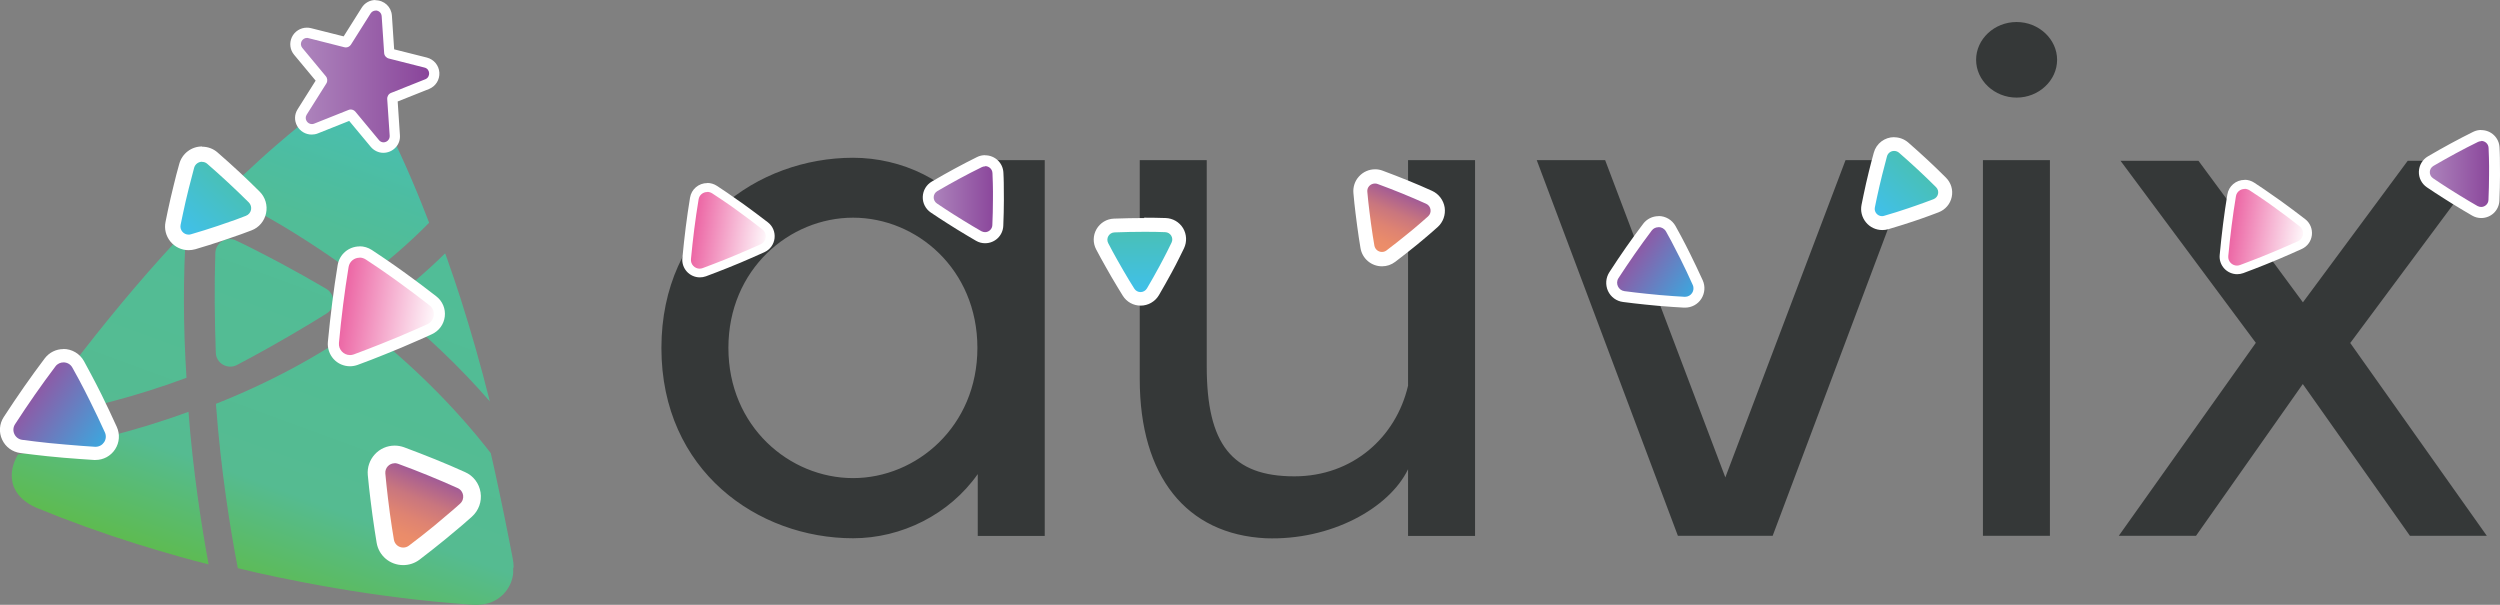 <?xml version="1.0" encoding="UTF-8"?>
<svg id="_Слой_1" data-name="Слой_1" xmlns="http://www.w3.org/2000/svg" xmlns:xlink="http://www.w3.org/1999/xlink" viewBox="0 0 212.35 51.37">
  <rect x="0" y="0" width="212.35" height="51.37" fill="#808080" stroke="none"/>
  <defs>
    <style>
      .cls-1 {
        fill: url(#_Безымянный_градиент_316);
      }

      .cls-2 {
        fill: url(#_Безымянный_градиент_268-3);
      }

      .cls-3 {
        fill: #fff;
      }

      .cls-4 {
        fill: url(#_Безымянный_градиент_7);
      }

      .cls-5 {
        fill: url(#_Безымянный_градиент_7-3);
      }

      .cls-6 {
        fill: url(#_Безымянный_градиент_268);
      }

      .cls-7 {
        fill: url(#_Безымянный_градиент_18);
      }

      .cls-8 {
        fill: url(#_Безымянный_градиент_268-2);
      }

      .cls-9 {
        fill: url(#_Безымянный_градиент_7-2);
      }

      .cls-10 {
        fill: url(#_Безымянный_градиент_222);
      }

      .cls-11 {
        fill: url(#_Безымянный_градиент_222-3);
      }

      .cls-12 {
        fill: url(#_Безымянный_градиент_222-2);
      }

      .cls-13 {
        fill: url(#_Безымянный_градиент_18-2);
      }

      .cls-14 {
        fill: url(#_Безымянный_градиент_316-2);
      }

      .cls-15 {
        fill: #353838;
      }

      .cls-16 {
        fill: url(#_Безымянный_градиент_26);
      }
    </style>
    <linearGradient id="_Безымянный_градиент_26" data-name="Безымянный градиент 26" x1="43.11" y1="-12.42" x2="19.93" y2="50.88" gradientUnits="userSpaceOnUse">
      <stop offset="0" stop-color="#fff"/>
      <stop offset=".03" stop-color="#e1f4f3"/>
      <stop offset=".08" stop-color="#b2e4e1"/>
      <stop offset=".13" stop-color="#8bd7d2"/>
      <stop offset=".18" stop-color="#6dcdc6"/>
      <stop offset=".23" stop-color="#58c5be"/>
      <stop offset=".28" stop-color="#4bc1b9"/>
      <stop offset=".33" stop-color="#47c0b8"/>
      <stop offset=".46" stop-color="#4dbda0"/>
      <stop offset=".52" stop-color="#51bd97"/>
      <stop offset=".85" stop-color="#55bb91"/>
      <stop offset="1" stop-color="#5fbb46"/>
    </linearGradient>
    <linearGradient id="_Безымянный_градиент_7" data-name="Безымянный градиент 7" x1="40.24" y1="18.52" x2="48.93" y2="18.52" gradientTransform="translate(-8.79 2.19) rotate(7.53)" gradientUnits="userSpaceOnUse">
      <stop offset="0" stop-color="#eb5d9f"/>
      <stop offset="1" stop-color="#fff"/>
    </linearGradient>
    <linearGradient id="_Безымянный_градиент_7-2" data-name="Безымянный градиент 7" x1="198.49" y1="-9.14" x2="205.34" y2="-9.14" xlink:href="#_Безымянный_градиент_7"/>
    <linearGradient id="_Безымянный_градиент_7-3" data-name="Безымянный градиент 7" x1="69.08" y1="8.23" x2="75.92" y2="8.23" xlink:href="#_Безымянный_градиент_7"/>
    <linearGradient id="_Безымянный_градиент_268" data-name="Безымянный градиент 268" x1="-14.33" y1="-180.03" x2="-7.31" y2="-180.03" gradientTransform="translate(-121.16 -97.79) rotate(133.22)" gradientUnits="userSpaceOnUse">
      <stop offset="0" stop-color="#4ac0b1"/>
      <stop offset="1" stop-color="#3fc0f0"/>
    </linearGradient>
    <linearGradient id="_Безымянный_градиент_268-2" data-name="Безымянный градиент 268" x1="-113.34" y1="-283.84" x2="-107.05" y2="-283.84" xlink:href="#_Безымянный_градиент_268"/>
    <linearGradient id="_Безымянный_градиент_268-3" data-name="Безымянный градиент 268" x1="-50.31" y1="-177.2" x2="-44.01" y2="-177.2" gradientTransform="translate(-80.38 69.41) rotate(90)" xlink:href="#_Безымянный_градиент_268"/>
    <linearGradient id="_Безымянный_градиент_222" data-name="Безымянный градиент 222" x1="205.93" y1="14.77" x2="211.89" y2="14.77" gradientUnits="userSpaceOnUse">
      <stop offset="0" stop-color="#af88be"/>
      <stop offset="1" stop-color="#884299"/>
    </linearGradient>
    <linearGradient id="_Безымянный_градиент_222-2" data-name="Безымянный градиент 222" x1="78.85" y1="16.92" x2="84.81" y2="16.92" xlink:href="#_Безымянный_градиент_222"/>
    <linearGradient id="_Безымянный_градиент_316" data-name="Безымянный градиент 316" x1="22.36" y1="-198.81" x2="30.38" y2="-198.81" gradientTransform="translate(-138.56 -56.9) rotate(112.45)" gradientUnits="userSpaceOnUse">
      <stop offset="0" stop-color="#9251a0"/>
      <stop offset=".16" stop-color="#ac628f"/>
      <stop offset=".36" stop-color="#c9767e"/>
      <stop offset=".57" stop-color="#de8372"/>
      <stop offset=".77" stop-color="#ea8c6a"/>
      <stop offset=".97" stop-color="#ef8f68"/>
    </linearGradient>
    <linearGradient id="_Безымянный_градиент_316-2" data-name="Безымянный градиент 316" x1="-31.23" y1="-266.14" x2="-24.73" y2="-266.14" xlink:href="#_Безымянный_градиент_316"/>
    <linearGradient id="_Безымянный_градиент_18" data-name="Безымянный градиент 18" x1="33.55" y1="-25.76" x2="41.82" y2="-25.76" gradientTransform="translate(-39.78 34.89) rotate(35.25)" gradientUnits="userSpaceOnUse">
      <stop offset="0" stop-color="#9355a2"/>
      <stop offset="1" stop-color="#37ace2"/>
    </linearGradient>
    <linearGradient id="_Безымянный_градиент_18-2" data-name="Безымянный градиент 18" x1="137.75" y1="-113.97" x2="144.57" y2="-113.97" xlink:href="#_Безымянный_градиент_18"/>
    <linearGradient id="_Безымянный_градиент_222-3" data-name="Безымянный градиент 222" x1="25.1" y1="6.48" x2="36.89" y2="6.48" xlink:href="#_Безымянный_градиент_222"/>
  </defs>
  <g>
    <path class="cls-15" d="M83.05,18.88c-2.3-3.56-6.48-5.48-10.59-5.48-8.08,0-16.28,5.72-16.28,16.16s8.2,16.16,16.28,16.16c4.11,0,8.17-2.01,10.59-5.45v5.25h5.69V13.6h-5.69v5.28ZM72.46,40.61c-5.4,0-10.59-4.38-10.59-11.06s5.19-11.06,10.59-11.06,10.56,4.38,10.56,11.06-5.19,11.06-10.56,11.06ZM199.64,29.12l11.49-15.46h-6.62l-8.9,12.02-8.87-12.02h-6.62l11.49,15.46-11.64,16.39h6.56l9.07-12.89,9.1,12.89h6.53l-11.61-16.39ZM171.29,1.87c-1.9,0-3.44,1.46-3.44,3.21s1.55,3.21,3.44,3.21,3.44-1.46,3.44-3.21-1.55-3.21-3.44-3.21ZM119.6,32.76c-1.02,4.38-4.7,7.7-9.66,7.7-5.31,0-7.44-2.74-7.44-9.33V13.6h-5.69v18.61c0,8.26,3.97,13.18,10.71,13.51,5.51.2,10.47-2.54,12.08-5.86v5.66h5.69V13.6h-5.69v19.16ZM168.43,45.51h5.69V13.6h-5.69v31.91ZM146.55,40.55l-10.21-26.95h-5.81l11.99,31.91h8.05l11.99-31.91h-5.8l-10.21,26.95Z"/>
    <path class="cls-16" d="M20.13,31c.95-.5,1.89-1.01,2.83-1.54,1.14-.64,2.27-1.3,3.38-1.97.47-.28.94-.57,1.4-.86.78-.49.76-1.63-.03-2.1-1.21-.71-2.43-1.4-3.66-2.06-.84-.45-1.68-.89-2.53-1.32-.49-.25-.98-.49-1.47-.72-.8-.39-1.73.18-1.76,1.06-.09,2.82-.06,5.64.04,8.47.03.9,1,1.46,1.8,1.04ZM15.82,19.56c-2.88,3.03-5.78,6.43-8.81,10.32-.62.79-1.25,1.62-1.95,2.54-.78,1.03-1.53,2.05-2.24,3.02-.03.04-.05.07-.08.11,4.61-.77,9-1.93,13.1-3.46-.28-4.36-.29-8.56-.03-12.52ZM36.45,18.92c-.07-.2-.15-.39-.23-.59-1.11-2.87-2.28-5.49-3.55-8.02-.51-1.01-1.24-1.69-2.09-1.95-.05-.02-.09-.03-.12-.04l-.16-.04c-.68-.13-1.41-.01-2.11.34-.27.13-.53.3-.8.5-1.31,1.01-2.65,2.11-3.98,3.26-.49.42-.92.81-1.32,1.17-.57.52-1.08,1-1.58,1.46-.51.48-1.01.97-1.51,1.47,2,.96,6.58,3.34,11.82,7.31,2.06-1.52,3.95-3.16,5.65-4.89ZM43.63,48.22c0-.27-.03-.55-.09-.84-.12-.61-.24-1.23-.36-1.84-.23-1.19-.49-2.44-.76-3.71-.27-1.26-.49-2.31-.72-3.28v-.04c-3.01-3.89-6.69-7.55-10.94-10.88-3.74,2.65-7.91,4.89-12.42,6.67.42,5.68,1.22,10.64,1.86,13.96.48.12,1,.24,1.6.38,1.26.28,2.58.56,3.9.81,1.8.35,3.63.66,5.43.93,1.9.28,3.82.52,5.69.71,1.05.1,2.12.2,3.19.27.18.01.36.02.54.01,0,0,0,0,.01,0,.36-.01.69-.06.99-.15.37-.12.71-.31,1-.56.13-.1.25-.22.35-.35.36-.42.6-.94.68-1.52,0-.04,0-.08.01-.11,0-.04,0-.08,0-.12,0-.06,0-.13,0-.19,0-.05,0-.1,0-.15ZM1.53,38.59c-.46.8-.63,1.6-.48,2.32v.02s.02.08.03.12v.03s.02.04.02.06c.06.21.16.42.28.62.21.34.51.65.89.91.28.2.6.37.95.51,2.61,1.07,5.37,2.07,8.19,2.96h.03c.09.04.17.07.26.09,1.2.37,2.37.72,3.47,1.03.85.24,1.7.47,2.55.68-.6-3.25-1.31-7.79-1.71-12.96-4.52,1.66-9.39,2.87-14.48,3.62ZM41.61,34.11c-.78-3.11-1.61-6-2.5-8.79-.35-1.09-.73-2.2-1.12-3.31-.06-.16-.12-.33-.18-.49-1.52,1.49-3.18,2.92-4.95,4.26,3.27,2.59,6.2,5.38,8.76,8.33Z"/>
  </g>
  <g>
    <path class="cls-4" d="M29.73,30.63c-.4,0-.78-.17-1.05-.47-.27-.3-.4-.68-.36-1.08.21-2.3.48-4.42.82-6.49.11-.69.7-1.19,1.4-1.19.28,0,.54.08.78.23.35.23.7.47,1.05.7.6.41,1.2.83,1.8,1.27.86.62,1.73,1.27,2.6,1.95.39.31.6.79.54,1.29-.06.5-.37.92-.82,1.12-.38.17-.77.35-1.16.52-.93.41-1.87.8-2.79,1.17-.76.3-1.54.6-2.32.89-.16.06-.32.09-.49.09h0Z"/>
    <path class="cls-3" d="M30.55,21.88c.17,0,.35.05.52.16.35.23.7.46,1.05.7.6.41,1.2.83,1.79,1.26.87.63,1.73,1.28,2.58,1.94.56.43.45,1.31-.19,1.6-.38.17-.77.34-1.15.51-.92.4-1.84.79-2.78,1.16-.77.31-1.54.6-2.31.89-.11.04-.22.06-.33.06-.53,0-.99-.46-.94-1.03.2-2.16.47-4.31.82-6.45.08-.48.49-.79.93-.79M30.55,20.93c-.93,0-1.72.67-1.87,1.59-.34,2.08-.61,4.21-.83,6.52-.05.53.13,1.06.48,1.45.36.4.87.62,1.4.62.22,0,.44-.04.66-.12.79-.29,1.57-.59,2.33-.9.92-.37,1.87-.76,2.8-1.18.39-.17.78-.34,1.16-.52.61-.28,1.02-.84,1.1-1.5.08-.66-.19-1.31-.72-1.72-.87-.68-1.75-1.34-2.61-1.96-.6-.44-1.21-.86-1.81-1.27-.35-.24-.71-.48-1.06-.71-.31-.2-.67-.31-1.04-.31h0Z"/>
  </g>
  <g>
    <path class="cls-9" d="M190.02,22.92c-.31,0-.61-.13-.83-.37-.21-.23-.31-.54-.29-.85.17-1.81.38-3.48.65-5.11.09-.54.55-.93,1.1-.93.22,0,.43.06.61.18.28.18.56.37.83.55.48.33.95.66,1.42,1,.68.49,1.36,1,2.04,1.53.31.24.47.62.42,1.01-.05.39-.29.72-.65.88-.3.14-.61.27-.91.41-.74.32-1.48.63-2.2.92-.61.24-1.21.48-1.83.7-.13.05-.26.07-.39.07h0Z"/>
    <path class="cls-3" d="M190.66,16.04c.14,0,.28.04.41.12.28.18.55.37.83.55.48.32.95.65,1.41.99.69.5,1.36,1,2.03,1.53.44.34.36,1.03-.15,1.26-.3.14-.6.27-.91.4-.72.32-1.45.62-2.19.92-.6.24-1.21.47-1.82.7-.09.03-.17.05-.26.05-.42,0-.78-.36-.74-.81.16-1.7.37-3.4.65-5.08.06-.38.39-.62.73-.62M190.66,15.28c-.74,0-1.36.53-1.47,1.25-.27,1.63-.48,3.31-.65,5.13-.04.42.1.83.38,1.14.28.31.69.49,1.1.49.18,0,.35-.03.52-.09.62-.23,1.24-.47,1.84-.71.73-.29,1.47-.6,2.21-.93.31-.13.61-.27.92-.41.48-.22.8-.66.86-1.18.06-.52-.15-1.03-.56-1.35-.69-.53-1.38-1.05-2.06-1.54-.48-.34-.96-.68-1.43-1-.28-.19-.56-.37-.84-.56-.24-.16-.53-.25-.82-.25h0Z"/>
  </g>
  <g>
    <path class="cls-5" d="M59.44,23.19c-.31,0-.61-.13-.83-.37-.21-.23-.31-.54-.28-.85.17-1.81.38-3.48.65-5.11.09-.54.55-.93,1.1-.93.22,0,.43.06.61.18.28.18.56.37.83.55.48.33.95.66,1.42,1,.67.48,1.36,1,2.04,1.53.31.24.47.62.42,1.01s-.29.72-.65.89c-.3.14-.61.27-.91.41-.73.32-1.47.63-2.2.92-.61.24-1.22.48-1.83.7-.13.05-.26.07-.39.07h0Z"/>
    <path class="cls-3" d="M60.08,16.3c.14,0,.28.04.41.12.28.18.55.37.83.55.48.32.95.65,1.41.99.69.5,1.36,1,2.03,1.53.44.34.36,1.03-.15,1.26-.3.14-.6.27-.91.4-.72.32-1.45.62-2.19.92-.6.24-1.21.47-1.82.7-.09.03-.17.05-.26.05-.42,0-.78-.36-.74-.81.16-1.7.37-3.4.65-5.08.06-.38.39-.62.73-.62M60.08,15.55c-.74,0-1.36.53-1.47,1.25-.27,1.63-.48,3.31-.65,5.13-.04.42.1.83.38,1.14.28.31.69.49,1.1.49.18,0,.35-.03.52-.09.62-.23,1.24-.47,1.84-.71.73-.29,1.47-.6,2.21-.93.31-.13.61-.27.92-.41.48-.22.8-.66.86-1.18.06-.52-.15-1.03-.56-1.35-.69-.53-1.38-1.05-2.06-1.54-.48-.34-.96-.68-1.43-1-.28-.19-.56-.37-.84-.56-.24-.16-.53-.25-.82-.25h0Z"/>
  </g>
  <g>
    <path class="cls-6" d="M16.01,20.59c-.4,0-.78-.18-1.04-.5-.26-.31-.36-.72-.28-1.12.06-.31.13-.61.19-.92.16-.74.33-1.47.5-2.19.15-.6.3-1.19.47-1.78.16-.58.7-.99,1.3-.99.32,0,.64.12.88.33,1.29,1.12,2.45,2.2,3.55,3.3.32.32.46.78.36,1.23-.1.45-.41.82-.84.98-.29.11-.59.22-.88.33-.51.19-1.03.37-1.54.54-.74.25-1.51.49-2.3.72-.13.04-.25.06-.38.06h0Z"/>
    <path class="cls-3" d="M17.16,13.75c.16,0,.32.05.45.17,1.21,1.05,2.38,2.14,3.52,3.27.36.36.23.96-.24,1.14-.29.11-.58.22-.87.33-.51.18-1.02.36-1.53.53-.75.25-1.51.49-2.27.71-.07.02-.13.03-.2.03-.42,0-.77-.39-.68-.83.06-.3.12-.61.19-.91.15-.72.32-1.45.5-2.17.15-.59.3-1.18.46-1.77.09-.32.38-.51.67-.51M17.16,12.44c-.9,0-1.69.6-1.93,1.47-.17.6-.33,1.21-.47,1.8-.18.72-.35,1.46-.51,2.21-.07.31-.13.62-.19.93-.12.59.03,1.19.41,1.66.38.47.95.74,1.55.74.19,0,.38-.03.57-.08.79-.23,1.57-.48,2.32-.73.53-.18,1.05-.36,1.56-.54.3-.11.6-.22.89-.33.64-.24,1.1-.79,1.24-1.46.14-.66-.06-1.35-.54-1.83-1.11-1.11-2.28-2.2-3.58-3.33-.36-.32-.83-.49-1.31-.49h0Z"/>
  </g>
  <g>
    <path class="cls-8" d="M159.87,18.95c-.36,0-.7-.16-.93-.44-.23-.28-.32-.64-.25-1,.05-.27.11-.55.17-.83.14-.66.29-1.31.45-1.96.13-.53.27-1.07.42-1.6.14-.52.62-.89,1.17-.89.29,0,.57.11.79.3,1.16,1.01,2.2,1.98,3.18,2.96.29.29.41.7.33,1.1-.09.4-.37.73-.75.88-.26.1-.53.2-.79.3-.46.17-.92.33-1.38.48-.66.22-1.36.44-2.06.65-.11.03-.23.05-.34.05h0Z"/>
    <path class="cls-3" d="M160.89,12.82c.14,0,.29.05.41.15,1.08.94,2.14,1.92,3.15,2.93.32.32.2.86-.22,1.02-.26.1-.52.2-.78.29-.45.17-.91.32-1.37.48-.67.23-1.35.44-2.04.64-.06.02-.12.03-.18.03-.38,0-.69-.35-.61-.74.05-.27.11-.54.17-.82.14-.65.29-1.3.45-1.94.13-.53.27-1.06.41-1.58.08-.29.34-.46.6-.46M160.89,11.65c-.81,0-1.52.54-1.73,1.32-.15.54-.29,1.08-.42,1.61-.16.64-.31,1.31-.45,1.98-.06.28-.12.55-.17.83-.11.53.03,1.07.37,1.49.34.42.85.66,1.39.66.17,0,.34-.02.51-.07.71-.21,1.41-.43,2.08-.65.47-.16.94-.32,1.4-.49.27-.1.53-.2.8-.3.57-.22.99-.71,1.11-1.3.13-.6-.06-1.21-.49-1.64-.99-.99-2.04-1.97-3.21-2.99-.33-.28-.74-.44-1.18-.44h0Z"/>
  </g>
  <g>
    <path class="cls-2" d="M96.89,25.4c-.42,0-.8-.21-1.03-.57-.15-.24-.3-.48-.44-.72-.35-.58-.69-1.17-1.01-1.74-.27-.48-.53-.96-.79-1.45-.19-.37-.19-.81.02-1.17s.58-.59,1-.6c.87-.03,1.72-.05,2.54-.05.6,0,1.2,0,1.8.03.41.01.78.23.99.58.21.35.23.78.06,1.15-.12.25-.25.51-.37.76-.22.44-.45.87-.68,1.3-.33.62-.69,1.25-1.06,1.88-.22.37-.61.6-1.04.6Z"/>
    <path class="cls-3" d="M97.18,19.69c.6,0,1.19,0,1.79.03.45.01.74.49.54.89-.12.25-.24.5-.37.75-.22.43-.44.86-.67,1.28-.34.63-.69,1.25-1.05,1.86-.12.2-.33.31-.54.31s-.41-.1-.53-.29c-.15-.24-.29-.47-.44-.71-.34-.57-.68-1.14-1-1.72-.27-.48-.53-.95-.78-1.44-.21-.4.07-.89.53-.91.84-.03,1.68-.05,2.52-.05M97.18,18.52c-.82,0-1.69.02-2.56.05-.62.02-1.17.36-1.48.89-.31.54-.32,1.18-.03,1.73.26.49.53.99.8,1.46.32.58.67,1.17,1.02,1.75.15.24.29.48.44.72.33.53.9.84,1.52.84s1.22-.33,1.55-.89c.37-.64.73-1.27,1.07-1.9.24-.44.47-.88.68-1.31.13-.25.25-.51.38-.77.26-.55.23-1.19-.08-1.71-.32-.52-.87-.84-1.48-.86-.59-.02-1.21-.03-1.82-.03h0Z"/>
  </g>
  <g>
    <path class="cls-10" d="M210.75,18.05c-.19,0-.38-.05-.54-.15-.24-.14-.48-.28-.73-.43-.58-.34-1.16-.7-1.71-1.05-.46-.3-.92-.6-1.38-.91-.31-.21-.49-.56-.48-.94.01-.38.21-.71.54-.9,1.32-.77,2.57-1.44,3.81-2.06.15-.08.31-.11.48-.11.59,0,1.06.46,1.09,1.05.01.28.02.56.03.84.01.49.02.98.01,1.46,0,.7-.02,1.42-.05,2.15-.02.59-.5,1.04-1.09,1.04h0Z"/>
    <path class="cls-3" d="M210.76,11.97c.32,0,.61.25.62.6.01.28.02.56.03.83.01.48.02.97.01,1.45,0,.71-.02,1.42-.05,2.13-.01.35-.31.6-.62.6-.1,0-.21-.03-.31-.08-.24-.14-.48-.28-.72-.42-.57-.34-1.14-.69-1.69-1.04-.46-.29-.91-.59-1.37-.9-.38-.26-.36-.82.04-1.05,1.24-.72,2.5-1.41,3.79-2.04.09-.04.18-.06.27-.06M210.76,11.04c-.24,0-.47.05-.69.16-1.25.62-2.51,1.3-3.84,2.08-.46.27-.75.75-.77,1.29-.02.54.24,1.04.68,1.34.46.31.93.62,1.39.91.56.36,1.13.71,1.72,1.06.24.14.49.29.73.43.24.14.5.21.77.21.84,0,1.52-.65,1.55-1.49.03-.73.05-1.46.05-2.17,0-.5,0-.99-.01-1.47,0-.28-.02-.57-.03-.85-.03-.84-.72-1.49-1.55-1.49h0Z"/>
  </g>
  <g>
    <path class="cls-12" d="M83.67,20.19c-.19,0-.38-.05-.54-.15-.24-.14-.48-.28-.73-.43-.58-.35-1.16-.7-1.71-1.05-.46-.3-.92-.6-1.38-.91-.31-.21-.49-.56-.48-.94s.21-.71.54-.9c1.32-.77,2.57-1.45,3.81-2.06.15-.08.31-.11.48-.11.59,0,1.06.46,1.09,1.05.01.28.02.56.03.84.01.49.02.97.01,1.46,0,.7-.02,1.42-.05,2.15-.02.59-.5,1.04-1.09,1.04h0Z"/>
    <path class="cls-3" d="M83.68,14.11c.32,0,.61.25.62.6.01.28.02.56.03.83.01.48.02.97.01,1.45,0,.71-.02,1.42-.05,2.13-.01.35-.31.6-.62.6-.1,0-.21-.03-.31-.08-.24-.14-.48-.28-.72-.42-.57-.34-1.14-.69-1.69-1.04-.46-.29-.91-.59-1.37-.9-.38-.26-.36-.82.04-1.05,1.24-.72,2.5-1.41,3.79-2.04.09-.04.18-.06.27-.06M83.68,13.18c-.24,0-.47.05-.69.16-1.25.62-2.51,1.3-3.84,2.08-.46.27-.75.75-.77,1.29-.02.54.24,1.04.68,1.34.46.31.93.62,1.39.91.56.36,1.13.71,1.72,1.06.24.14.49.29.73.43.24.14.5.21.77.21.84,0,1.52-.65,1.55-1.49.03-.73.05-1.46.05-2.17,0-.49,0-.99-.01-1.47,0-.28-.02-.57-.03-.85-.03-.84-.72-1.49-1.55-1.49h0Z"/>
  </g>
  <g>
    <path class="cls-1" d="M34.25,47.26c-.76,0-1.4-.54-1.52-1.29-.06-.35-.12-.71-.17-1.06-.13-.85-.25-1.7-.35-2.54-.08-.7-.16-1.4-.22-2.09-.04-.43.1-.86.39-1.18.29-.32.71-.51,1.14-.51.18,0,.36.03.53.1,1.84.68,3.51,1.36,5.13,2.09.48.21.81.65.89,1.17.08.52-.11,1.04-.5,1.39-.27.24-.54.48-.81.71-.47.41-.95.81-1.43,1.2-.7.57-1.42,1.14-2.16,1.7-.27.2-.59.31-.93.31h0Z"/>
    <path class="cls-3" d="M33.52,39.34c.09,0,.18.02.28.05,1.72.63,3.41,1.32,5.08,2.07.52.24.63.93.2,1.32-.26.24-.53.47-.8.7-.47.4-.94.8-1.41,1.19-.7.57-1.42,1.14-2.14,1.68-.15.11-.31.16-.48.16-.37,0-.72-.26-.79-.66-.06-.35-.11-.7-.17-1.05-.13-.83-.24-1.67-.34-2.51-.08-.69-.16-1.38-.22-2.07-.04-.48.34-.87.79-.87M33.52,37.85c-.64,0-1.26.27-1.69.75-.43.47-.65,1.11-.59,1.75.07.71.14,1.42.23,2.11.1.84.22,1.7.35,2.56.05.36.11.71.17,1.07.18,1.11,1.13,1.91,2.26,1.91.5,0,.98-.16,1.38-.46.75-.57,1.48-1.15,2.18-1.72.49-.4.98-.81,1.45-1.21.27-.24.55-.48.82-.72.58-.52.86-1.29.74-2.06-.12-.77-.61-1.42-1.32-1.73-1.63-.74-3.33-1.42-5.18-2.11-.26-.09-.52-.14-.79-.14h0Z"/>
  </g>
  <g>
    <path class="cls-14" d="M117.4,22.01c-.61,0-1.13-.44-1.23-1.04-.05-.29-.09-.57-.14-.86-.11-.7-.2-1.39-.28-2.06-.07-.56-.13-1.13-.18-1.7-.03-.35.08-.7.32-.95.24-.26.57-.41.92-.41.15,0,.29.03.43.08,1.49.55,2.85,1.1,4.16,1.69.39.17.66.53.72.95.06.42-.09.84-.4,1.12-.22.19-.43.39-.65.58-.38.33-.77.65-1.16.97-.56.46-1.15.92-1.75,1.38-.22.17-.48.25-.75.25h0Z"/>
    <path class="cls-3" d="M116.8,15.59c.07,0,.15.01.22.04,1.39.51,2.77,1.07,4.12,1.68.42.19.51.76.16,1.07-.21.19-.43.38-.65.57-.38.33-.76.65-1.15.96-.57.47-1.15.92-1.73,1.36-.12.09-.25.13-.39.13-.3,0-.58-.21-.64-.54-.05-.28-.09-.57-.14-.85-.1-.68-.2-1.36-.28-2.04-.07-.56-.13-1.12-.18-1.68-.04-.39.28-.7.64-.7M116.8,14.38c-.52,0-1.02.22-1.37.61-.35.38-.52.9-.47,1.42.05.58.11,1.15.18,1.71.08.68.18,1.38.28,2.08.04.29.09.58.14.87.15.9.92,1.55,1.83,1.55.41,0,.79-.13,1.12-.38.61-.46,1.2-.93,1.77-1.39.4-.32.79-.66,1.17-.98.22-.19.44-.39.66-.58.47-.42.69-1.04.6-1.67-.1-.62-.5-1.15-1.07-1.41-1.32-.6-2.69-1.15-4.19-1.71-.21-.08-.42-.12-.64-.12h0Z"/>
  </g>
  <g>
    <path class="cls-7" d="M8.04,38.51c-.39-.02-.78-.05-1.17-.08-.94-.07-1.87-.15-2.78-.24-.74-.08-1.5-.17-2.28-.27-.49-.06-.91-.37-1.11-.82-.21-.45-.17-.96.1-1.38,1.16-1.79,2.29-3.4,3.46-4.95.27-.36.69-.57,1.14-.57.52,0,1,.28,1.25.74.19.34.38.68.56,1.03.32.6.63,1.2.93,1.81.43.87.87,1.78,1.28,2.71.2.44.16.95-.1,1.36-.26.41-.71.66-1.2.66,0,0-.06,0-.09,0Z"/>
    <path class="cls-3" d="M5.39,30.78c.3,0,.6.15.76.45.19.34.37.68.56,1.02.32.59.62,1.19.92,1.79.44.89.87,1.78,1.28,2.69.26.58-.17,1.22-.79,1.22-.02,0-.03,0-.05,0-.39-.02-.77-.05-1.16-.08-.92-.07-1.84-.15-2.76-.24-.76-.08-1.51-.17-2.26-.27-.63-.08-.96-.8-.61-1.33,1.09-1.68,2.23-3.32,3.43-4.91.17-.23.43-.34.69-.34M5.39,29.65c-.63,0-1.21.29-1.59.79-1.17,1.55-2.31,3.18-3.48,4.98-.38.58-.43,1.3-.14,1.92.29.63.87,1.05,1.55,1.14.77.1,1.54.19,2.29.27.91.09,1.85.18,2.8.24.39.03.78.05,1.17.08.04,0,.08,0,.12,0,.68,0,1.3-.34,1.67-.91.37-.57.42-1.28.14-1.9-.42-.93-.86-1.85-1.29-2.73-.31-.62-.62-1.23-.94-1.82-.19-.35-.37-.69-.56-1.04-.35-.63-1.02-1.03-1.75-1.03h0Z"/>
  </g>
  <g>
    <path class="cls-13" d="M143.06,25.67c-.32-.02-.64-.04-.96-.06-.78-.06-1.55-.12-2.29-.2-.63-.07-1.25-.14-1.88-.22-.4-.05-.75-.31-.92-.68s-.14-.8.08-1.14c.96-1.47,1.89-2.81,2.85-4.08.22-.3.57-.47.94-.47.43,0,.83.23,1.04.61.16.28.31.56.46.85.26.49.52.99.77,1.49.36.72.71,1.47,1.06,2.23.17.37.13.79-.08,1.13-.22.34-.59.54-.99.54h-.07Z"/>
    <path class="cls-3" d="M140.88,19.29c.25,0,.49.13.63.37.16.28.31.56.46.84.26.49.51.98.76,1.48.36.73.72,1.47,1.05,2.22.22.48-.14,1.01-.65,1.01-.01,0-.03,0-.04,0-.32-.02-.64-.04-.96-.06-.76-.05-1.52-.12-2.28-.2-.62-.06-1.25-.14-1.87-.22-.52-.07-.79-.66-.51-1.1.9-1.38,1.84-2.74,2.83-4.05.14-.19.36-.28.57-.28M140.88,18.36c-.52,0-1,.24-1.31.65-.97,1.28-1.91,2.62-2.87,4.11-.31.48-.35,1.07-.12,1.59.24.52.72.87,1.28.94.63.08,1.27.16,1.89.22.75.08,1.53.15,2.31.2.32.02.65.04.97.06.03,0,.07,0,.1,0,.56,0,1.08-.28,1.38-.75.3-.47.35-1.06.12-1.57-.35-.77-.71-1.52-1.07-2.25-.25-.51-.51-1.01-.77-1.5-.15-.29-.31-.57-.47-.86-.29-.52-.84-.85-1.44-.85h0Z"/>
  </g>
  <g>
    <path class="cls-11" d="M32.57,12.52c-.29,0-.55-.12-.73-.35l-2-2.41s-.04-.03-.06-.03l-2.94,1.17c-.12.05-.24.07-.36.07-.35,0-.67-.19-.84-.5-.17-.31-.16-.67.03-.97l1.67-2.65s.02-.06,0-.09l-2-2.41c-.24-.29-.29-.68-.13-1.02.16-.34.5-.56.87-.56.08,0,.16.01.24.03l3.04.77s0,0,0,0c.04,0,.06-.01.07-.03l1.67-2.65c.18-.28.48-.45.81-.45.52,0,.93.39.97.9l.21,3.13s.03.06.06.07l3.04.77c.41.1.7.45.72.87.03.42-.21.8-.6.96l-2.91,1.16s-.05.04-.05.08l.21,3.13c.02.27-.07.53-.25.72-.18.2-.44.31-.71.31Z"/>
    <path class="cls-3" d="M31.9.89c.25,0,.5.18.52.49l.21,3.12c.01.22.17.41.39.47l3.04.77c.49.12.53.8.07.99l-2.91,1.16c-.21.08-.34.29-.33.52l.21,3.12c.02.33-.25.56-.52.56-.14,0-.29-.06-.39-.19l-2-2.41c-.1-.12-.25-.19-.4-.19-.06,0-.13.01-.19.04l-2.91,1.16c-.07.03-.13.04-.2.04-.38,0-.67-.43-.44-.8l1.67-2.65c.12-.19.1-.44-.04-.61l-2-2.41c-.29-.35-.02-.85.39-.85.04,0,.09,0,.13.02l3.04.77s.09.02.13.02c.18,0,.34-.09.44-.24l1.67-2.65c.11-.17.27-.24.44-.24M31.9,0h0c-.48,0-.93.25-1.18.66l-1.53,2.43-2.78-.7c-.12-.03-.23-.04-.35-.04-.54,0-1.04.32-1.27.81-.23.5-.16,1.07.19,1.49l1.83,2.2-1.53,2.43c-.28.44-.29.97-.04,1.42.25.45.72.73,1.23.73.18,0,.36-.03.53-.1l2.66-1.06,1.83,2.2c.27.32.66.51,1.07.51.39,0,.77-.16,1.04-.45.27-.28.4-.66.37-1.05l-.19-2.86,2.66-1.06c.57-.23.92-.79.88-1.4-.04-.61-.47-1.12-1.06-1.27l-2.78-.7-.19-2.86c-.05-.75-.65-1.31-1.41-1.31h0Z"/>
  </g>
</svg>
